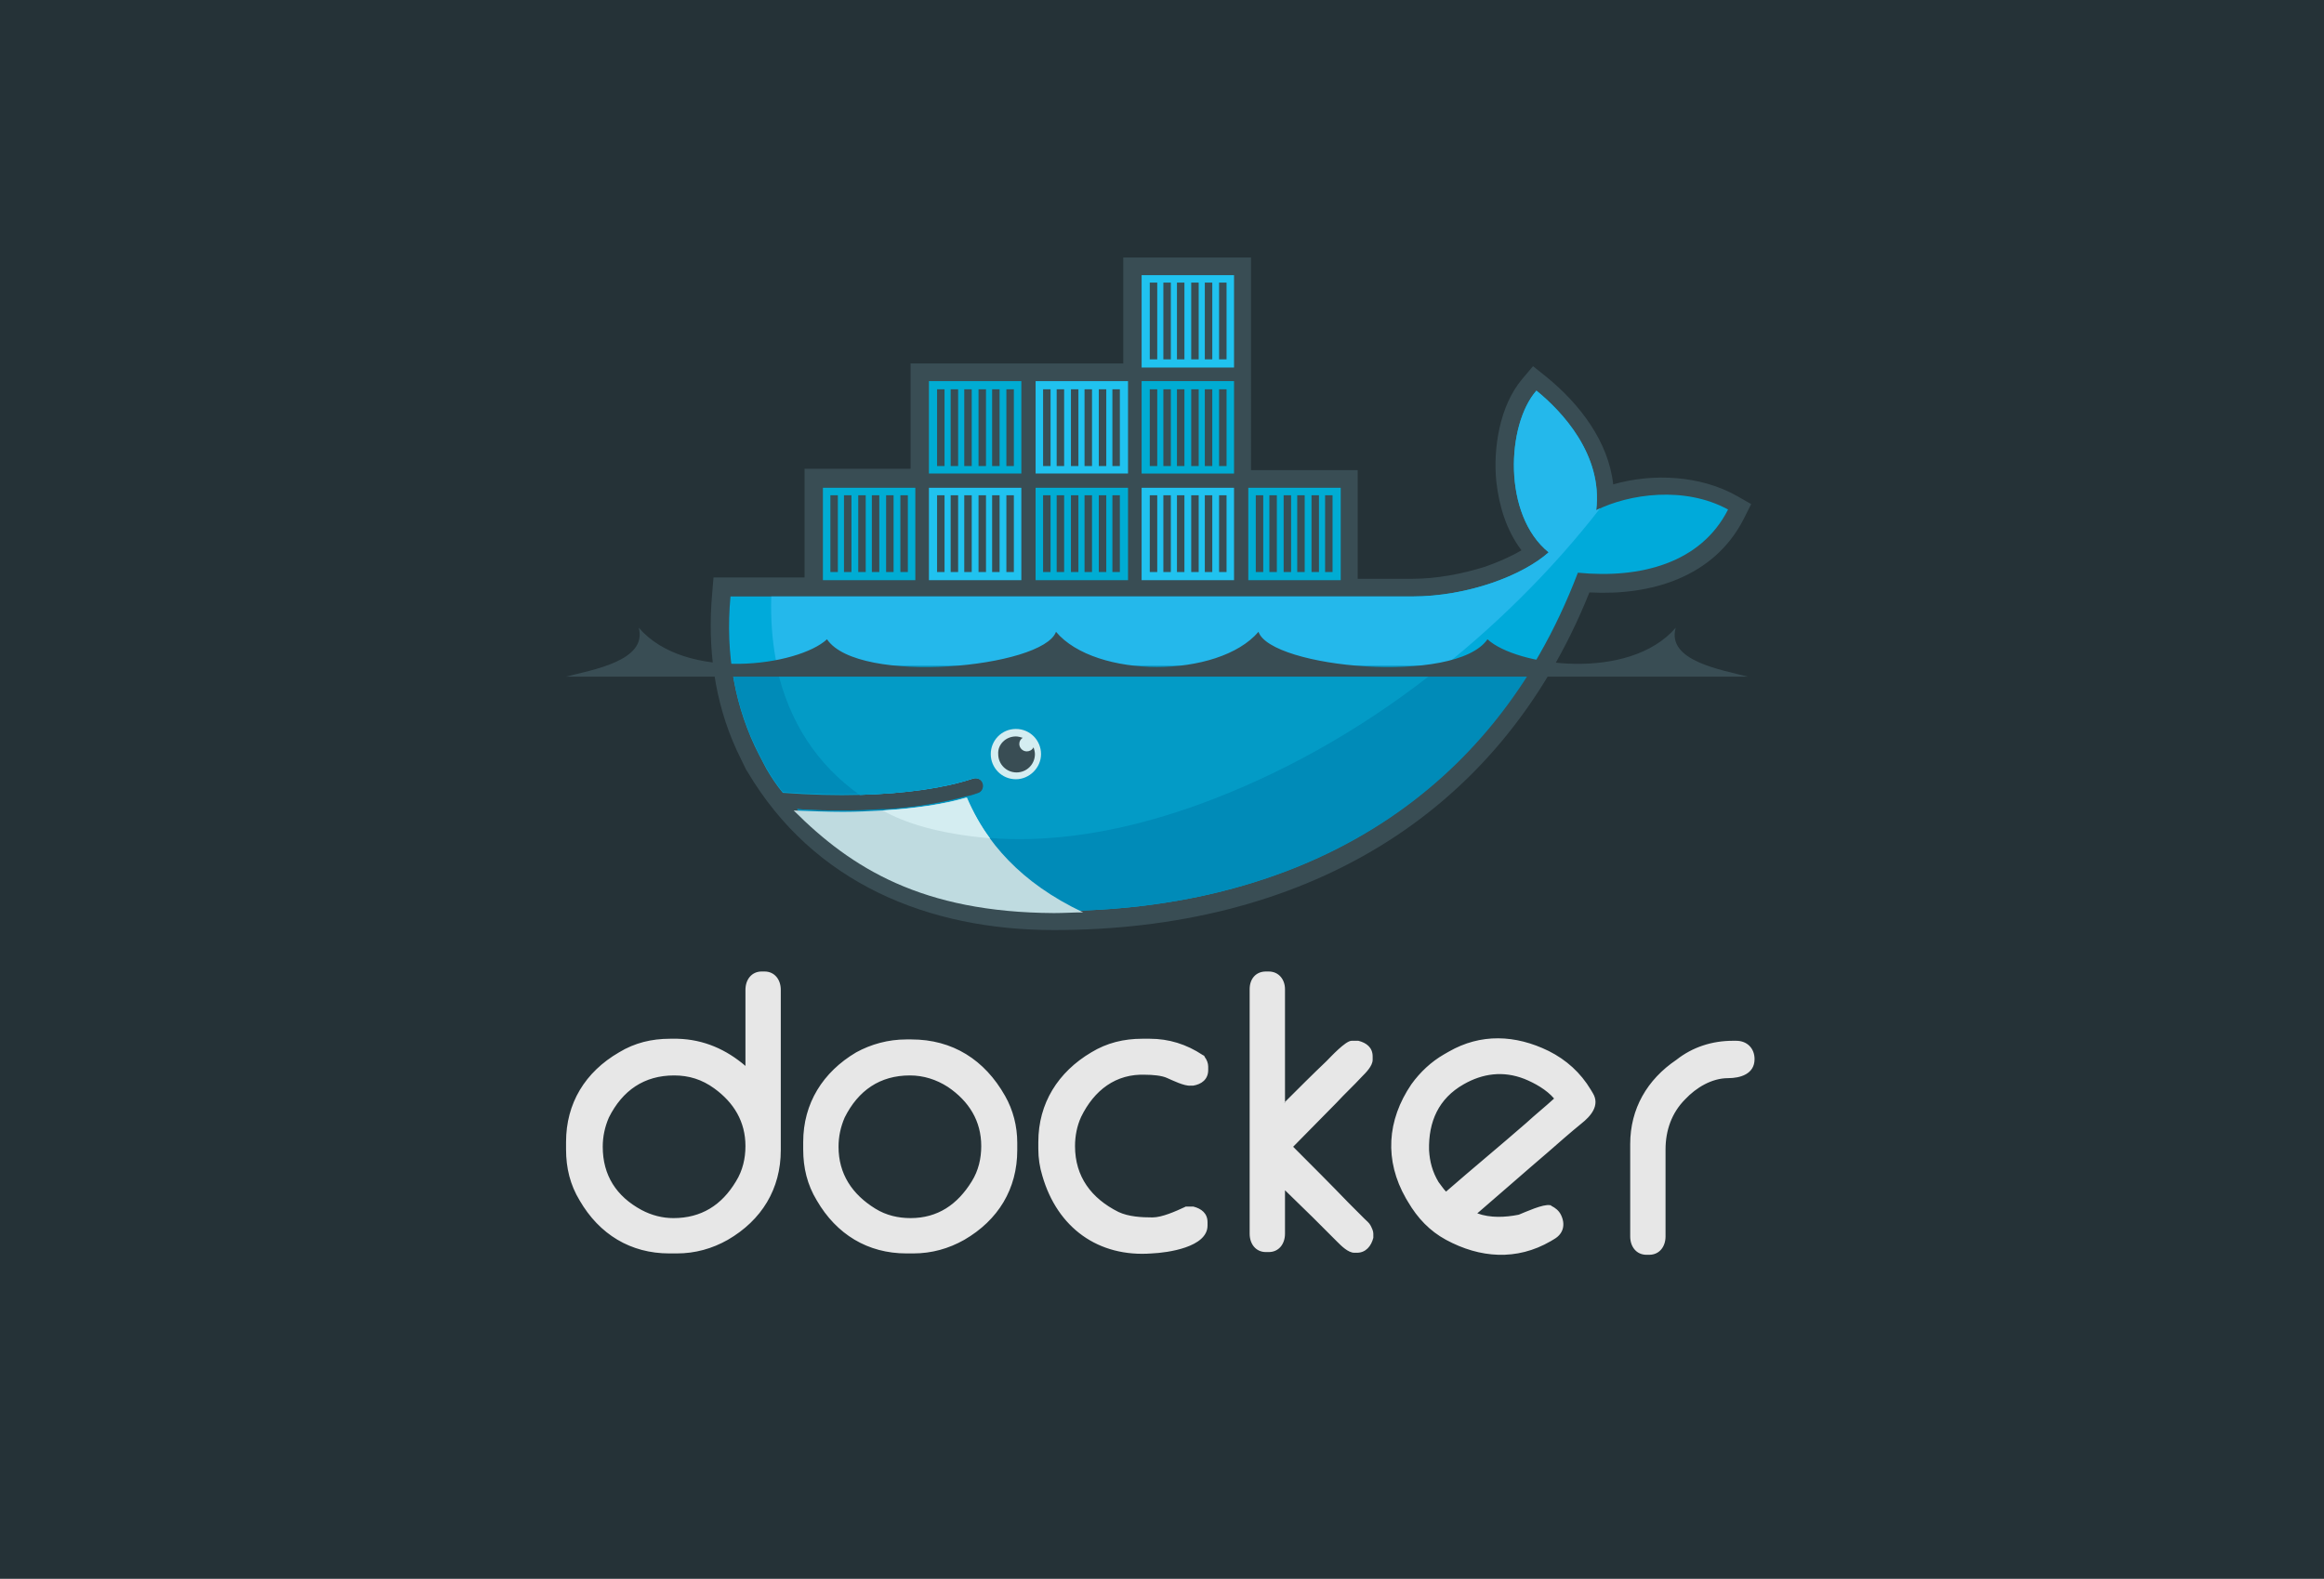 <?xml version="1.0" encoding="utf-8"?>
<!-- Generator: Adobe Illustrator 22.1.0, SVG Export Plug-In . SVG Version: 6.00 Build 0)  -->
<svg version="1.1" id="Layer_1" xmlns="http://www.w3.org/2000/svg" xmlns:xlink="http://www.w3.org/1999/xlink" x="0px" y="0px"
	 viewBox="0 0 342 232.4" style="enable-background:new 0 0 342 232.4;" xml:space="preserve">
<style type="text/css">
	.st0{fill-rule:evenodd;clip-rule:evenodd;fill:#253237;}
	.st1{fill-rule:evenodd;clip-rule:evenodd;fill:#E7E7E7;}
	.st2{fill-rule:evenodd;clip-rule:evenodd;fill:#394D54;}
	.st3{fill:#00AADA;}
	.st4{fill:#24B8EB;}
	.st5{fill:#008BB8;}
	.st6{fill:#039BC6;}
	.st7{display:none;}
	.st8{display:inline;fill:#394D54;}
	.st9{fill-rule:evenodd;clip-rule:evenodd;fill:#00ACD3;}
	.st10{fill-rule:evenodd;clip-rule:evenodd;fill:#20C2EF;}
	.st11{fill-rule:evenodd;clip-rule:evenodd;fill:#D4EDF1;}
	.st12{fill:#BFDBE0;}
	.st13{fill:#D4EDF1;}
</style>
<title>php</title>
<rect x="0" y="0" class="st0" width="342" height="232.4"/>
<g>
	<path id="docker_1_" class="st1" d="M212.8,175.4c3.9-3.4,7.9-6.7,11.8-10.1c1.3-1.2,2.8-2.4,4.1-3.6c-1.1-1.3-2.9-2.3-4.4-2.9
		c-3.1-1.2-6.1-0.8-8.9,0.8c-3.7,2.1-5.2,5.5-5.1,9.7c0.1,1.7,0.5,3.2,1.4,4.7C212.1,174.5,212.4,175,212.8,175.4 M217.4,178.6
		c1.9,0.7,4.1,0.6,6.1,0.2c1-0.4,3.6-1.6,4.6-1.4l0.1,0l0.1,0.1c0.6,0.3,1.1,0.7,1.4,1.3c0.7,1.4,0.4,2.8-1,3.6l-0.5,0.3
		c-5,2.9-10.4,2.5-15.4-0.2c-2.4-1.3-4.2-3.2-5.6-5.6l-0.3-0.5c-3.2-5.6-2.8-11.5,0.8-16.8c1.3-1.8,2.9-3.3,4.8-4.4l0.7-0.4
		c4.7-2.7,9.8-2.5,14.7-0.1c2.6,1.3,4.7,3.2,6.2,5.7l0.3,0.5c1.1,1.8-0.3,3.4-1.7,4.5c-1.6,1.3-3.3,2.8-4.9,4.2
		C224.4,172.5,220.9,175.6,217.4,178.6z M255,153.2h0.5c1.6,0,2.7,1.1,2.7,2.7c0,2.2-2.1,2.8-3.9,2.8c-2.4,0-4.7,1.4-6.3,3.1
		c-2,2-2.9,4.6-2.9,7.4v12.8c0,1.5-0.9,2.7-2.4,2.7h-0.4c-1.5,0-2.4-1.2-2.4-2.7v-13.6c0-5.2,2.5-9.5,6.8-12.4
		C249.1,154.1,252,153.2,255,153.2z M189,162.3c2.1-2.1,4.1-4.1,6.2-6.1c0.6-0.6,2.8-3,3.7-3h0.9l0.1,0c1.2,0.3,2.1,1,2.1,2.3v0.5
		c0,0.9-1,1.9-1.6,2.5c-1.2,1.3-2.5,2.5-3.7,3.8l-6.4,6.5c2.8,2.8,5.5,5.5,8.2,8.3c0.8,0.8,1.5,1.5,2.3,2.3c0.3,0.3,0.7,0.6,0.9,1
		c0.2,0.4,0.4,0.8,0.4,1.2v0.5l0,0.1c-0.3,1.2-1.1,2.2-2.4,2.2h-0.4c-0.9,0-1.9-1-2.5-1.6c-1.2-1.2-2.4-2.4-3.6-3.6l-4.1-4v6.4
		c0,1.5-0.9,2.7-2.4,2.7h-0.4c-1.5,0-2.4-1.2-2.4-2.7v-36c0-1.5,0.9-2.6,2.4-2.6h0.4c1.5,0,2.4,1.2,2.4,2.6V162.3z M171.8,158.7
		c-0.8-0.4-2.3-0.5-3.2-0.5c-4.4-0.2-7.6,2.3-9.5,6.2c-0.6,1.3-0.9,2.8-0.9,4.3c0,4.5,2.4,7.7,6.4,9.7c1.5,0.7,3.4,0.8,5,0.8
		c1.4,0,3.4-0.9,4.7-1.5l0.2-0.1h1l0.1,0c1.2,0.3,2.1,1,2.1,2.3v0.5c0,3.2-5.9,4-8.2,4.1c-7.9,0.6-13.9-3.8-16.1-11.4
		c-0.4-1.3-0.6-2.6-0.6-4v-1c0-5.7,2.9-10.3,7.8-13.2c2.3-1.4,4.8-2,7.5-2h1.1c2.8,0,5.4,0.8,7.8,2.4l0.2,0.1l0.1,0.2
		c0.3,0.4,0.5,0.9,0.5,1.4v0.5c0,1.4-1,2.1-2.2,2.3l-0.1,0h-0.3C174.3,159.9,172.5,159,171.8,158.7z M123.4,168.8c0,4,2,7,5.4,9.1
		c1.6,1,3.4,1.4,5.2,1.4c4,0,6.9-2,9-5.4c1-1.6,1.4-3.4,1.4-5.2c0-3.7-1.8-6.6-4.9-8.7c-1.7-1.1-3.6-1.7-5.6-1.7
		c-4.4,0-7.6,2.2-9.6,6.2C123.7,165.9,123.4,167.3,123.4,168.8z M133.4,153h0.7c6.1,0,10.8,3,13.8,8.3c1.2,2.1,1.8,4.5,1.8,6.9v1.1
		c0,5.7-2.8,10.3-7.8,13.2c-2.3,1.3-4.8,2-7.5,2h-1c-5.7,0-10.3-2.8-13.2-7.8c-1.4-2.3-2-4.8-2-7.5v-1.1c0-5.7,2.9-10.3,7.8-13.2
		C128.2,153.7,130.7,153,133.4,153z M88.7,168.8c0,4.2,2,7.3,5.7,9.3c1.5,0.8,3.1,1.2,4.7,1.2c4.1,0,7.1-1.9,9.2-5.4
		c1-1.6,1.4-3.4,1.4-5.2c0-3.6-1.7-6.4-4.6-8.5c-1.8-1.3-3.7-1.9-5.9-1.9c-4.4,0-7.6,2.2-9.6,6.2C89,165.9,88.7,167.3,88.7,168.8z
		 M109.7,156.9v-11.2c0-1.5,0.9-2.7,2.4-2.7h0.4c1.5,0,2.4,1.2,2.4,2.7v23.6c0,5.7-2.8,10.3-7.8,13.2c-2.3,1.3-4.8,2-7.5,2h-1.1
		c-5.7,0-10.3-2.8-13.2-7.8c-1.4-2.3-2-4.8-2-7.5v-1.1c0-5.7,2.8-10.3,7.8-13.2c2.3-1.4,4.8-2,7.5-2h1.1
		C103.6,153,106.9,154.5,109.7,156.9z"/>
	<path id="outline_1_" class="st2" d="M184.2,69.2h15.6v16h7.9c3.7,0,7.4-0.7,10.9-1.8c1.7-0.6,3.6-1.4,5.3-2.4
		c-2.2-2.9-3.3-6.5-3.7-10.1c-0.5-4.9,0.5-11.2,3.8-15.1l1.6-1.9l2,1.6c4.9,4,9.1,9.5,9.8,15.8c5.9-1.7,12.9-1.3,18.2,1.7l2.1,1.2
		l-1.1,2.2c-4.4,8.6-13.7,11.3-22.7,10.8c-13.5,33.7-43,49.7-78.8,49.7c-18.5,0-35.4-6.9-45.1-23.3l-0.2-0.3l-1.4-2.9
		c-3.3-7.2-4.3-15.1-3.6-23l0.2-2.4h13.4v-16h15.6V53.5h31.3V37.9h18.8V69.2z"/>
	<g id="body_colors_1_">
		<path class="st3" d="M234.9,75.1c1-8.2-5.1-14.6-8.8-17.6c-4.4,5-5,18.3,1.8,23.8c-3.8,3.4-11.9,6.5-20.1,6.5H107.5
			c-0.8,8.6,0.7,16.5,4.2,23.3l1.1,2.1c0.7,1.2,1.5,2.4,2.4,3.5h0c4.1,0.3,7.9,0.4,11.4,0.3c0,0,0,0,0,0c6.8-0.2,12.4-1,16.6-2.4
			c0.6-0.2,1.3,0.1,1.5,0.7c0.2,0.6-0.1,1.3-0.7,1.5c-0.6,0.2-1.1,0.4-1.8,0.5c0,0,0,0,0,0c-3.3,0.9-6.9,1.6-11.5,1.9
			c0.3,0-0.3,0-0.3,0c-0.2,0-0.4,0-0.5,0c-1.8,0.1-3.8,0.1-5.8,0.1c-2.2,0-4.3,0-6.7-0.2l-0.1,0c8.4,9.4,21.4,15,37.8,15
			c34.7,0,64-15.4,77.1-49.8c9.2,0.9,18.1-1.4,22.1-9.3C247.9,71.5,239.7,72.7,234.9,75.1z"/>
		<path class="st4" d="M234.9,75.1c1-8.2-5.1-14.6-8.8-17.6c-4.4,5-5,18.3,1.8,23.8c-3.8,3.4-11.9,6.5-20.1,6.5h-94.3
			c-0.4,13.2,4.5,23.2,13.1,29.2c0,0,0,0,0,0c6.8-0.2,12.4-1,16.6-2.4c0.6-0.2,1.3,0.1,1.5,0.7c0.2,0.6-0.1,1.3-0.7,1.5
			c-0.6,0.2-1.1,0.4-1.8,0.5c0,0,0,0,0,0c-3.3,0.9-7.2,1.7-11.8,2c0,0-0.1-0.1-0.1-0.1c11.8,6,28.9,6,48.5-1.5
			c22-8.4,42.4-24.5,56.7-42.9C235.3,74.9,235.1,75,234.9,75.1z"/>
		<path class="st5" d="M107.7,98.2c0.6,4.6,2,8.9,4,12.8l1.1,2.1c0.7,1.2,1.5,2.4,2.4,3.5c4.1,0.3,7.9,0.4,11.4,0.3
			c6.8-0.2,12.4-1,16.6-2.4c0.6-0.2,1.3,0.1,1.5,0.7c0.2,0.6-0.1,1.3-0.7,1.5c-0.6,0.2-1.1,0.4-1.8,0.5c0,0,0,0,0,0
			c-3.3,0.9-7.2,1.6-11.8,1.9c-0.2,0-0.4,0-0.6,0c-1.8,0.1-3.7,0.2-5.7,0.2c-2.2,0-4.4,0-6.8-0.2c8.4,9.4,21.5,15,37.9,15
			c29.7,0,55.5-11.3,70.5-36.1H107.7z"/>
		<path class="st6" d="M114.3,98.2c1.8,8.1,6,14.4,12.2,18.8c6.8-0.2,12.4-1,16.6-2.4c0.6-0.2,1.3,0.1,1.5,0.7
			c0.2,0.6-0.1,1.3-0.7,1.5c-0.6,0.2-1.1,0.4-1.8,0.5c0,0,0,0,0,0c-3.3,0.9-7.3,1.6-11.9,1.9c11.8,6,28.8,6,48.4-1.6
			c11.9-4.6,23.3-11.3,33.5-19.5H114.3z"/>
	</g>
	<g class="st7">
		<path class="st8" d="M124.1,119.4c2,0,3.9-0.1,5.7-0.2c0.2,0,0.3,0,0.5,0c0,0,0,0,0,0c4.6-0.3,8.6-0.9,11.9-1.8c0,0,0,0,0,0
			c0.6-0.2,1.2-0.4,1.8-0.5c0.6-0.2,1-0.9,0.7-1.5c-0.2-0.6-0.9-1-1.5-0.7c-4.2,1.5-9.8,2.3-16.6,2.4c0,0,0,0,0,0
			c-3.5,0.1-7.3,0-11.4-0.3h0c-0.2,0-0.4,0-0.6,0c-0.7,0-1.2,0.5-1.3,1.1c0,0.7,0.5,1.2,1.1,1.3c0.8,0.1,1.7,0.1,2.5,0.2
			c0.1,0,0.3,0,0.4,0l0,0C119.6,119.4,121.9,119.4,124.1,119.4z"/>
	</g>
	<g id="Containers_1_">
		<path class="st9" d="M132.5,72.9h1.1v11.3h-1.1V72.9z M130.4,72.9h1.1v11.3h-1.1V72.9z M128.3,72.9h1.1v11.3h-1.1V72.9z
			 M126.3,72.9h1.1v11.3h-1.1V72.9z M124.2,72.9h1.1v11.3h-1.1V72.9z M122.2,72.9h1.1v11.3h-1.1V72.9z M121.1,71.8h13.6v13.6h-13.6
			V71.8z"/>
		<path class="st9" d="M148.1,57.3h1.1v11.3h-1.1V57.3z M146,57.3h1.1v11.3H146V57.3z M144,57.3h1.1v11.3H144V57.3z M141.9,57.3h1.1
			v11.3h-1.1V57.3z M139.9,57.3h1.1v11.3h-1.1V57.3z M137.9,57.3h1.1v11.3h-1.1V57.3z M136.7,56.1h13.6v13.6h-13.6V56.1z"/>
		<path class="st10" d="M148.1,72.9h1.1v11.3h-1.1V72.9z M146,72.9h1.1v11.3H146V72.9z M144,72.9h1.1v11.3H144V72.9z M141.9,72.9
			h1.1v11.3h-1.1V72.9z M139.9,72.9h1.1v11.3h-1.1V72.9z M137.9,72.9h1.1v11.3h-1.1V72.9z M136.7,71.8h13.6v13.6h-13.6V71.8z"/>
		<path class="st9" d="M163.7,72.9h1.1v11.3h-1.1V72.9z M161.7,72.9h1.1v11.3h-1.1V72.9z M159.6,72.9h1.1v11.3h-1.1V72.9z
			 M157.6,72.9h1.1v11.3h-1.1V72.9z M155.5,72.9h1.1v11.3h-1.1V72.9z M153.5,72.9h1.1v11.3h-1.1V72.9z M152.4,71.8h13.6v13.6h-13.6
			V71.8z"/>
		<path class="st10" d="M163.7,57.3h1.1v11.3h-1.1V57.3z M161.7,57.3h1.1v11.3h-1.1V57.3z M159.6,57.3h1.1v11.3h-1.1V57.3z
			 M157.6,57.3h1.1v11.3h-1.1V57.3z M155.5,57.3h1.1v11.3h-1.1V57.3z M153.5,57.3h1.1v11.3h-1.1V57.3z M152.4,56.1h13.6v13.6h-13.6
			V56.1z"/>
		<path class="st10" d="M179.4,72.9h1.1v11.3h-1.1V72.9z M177.3,72.9h1.1v11.3h-1.1V72.9z M175.3,72.9h1.1v11.3h-1.1V72.9z
			 M173.2,72.9h1.1v11.3h-1.1V72.9z M171.2,72.9h1.1v11.3h-1.1V72.9z M169.2,72.9h1.1v11.3h-1.1V72.9z M168,71.8h13.6v13.6H168V71.8
			z"/>
		<path class="st9" d="M179.4,57.3h1.1v11.3h-1.1V57.3z M177.3,57.3h1.1v11.3h-1.1V57.3z M175.3,57.3h1.1v11.3h-1.1V57.3z
			 M173.2,57.3h1.1v11.3h-1.1V57.3z M171.2,57.3h1.1v11.3h-1.1V57.3z M169.2,57.3h1.1v11.3h-1.1V57.3z M168,56.1h13.6v13.6H168V56.1
			z"/>
		<path class="st10" d="M179.4,41.6h1.1v11.3h-1.1V41.6z M177.3,41.6h1.1v11.3h-1.1V41.6z M175.3,41.6h1.1v11.3h-1.1V41.6z
			 M173.2,41.6h1.1v11.3h-1.1V41.6z M171.2,41.6h1.1v11.3h-1.1V41.6z M169.2,41.6h1.1v11.3h-1.1V41.6z M168,40.5h13.6v13.6H168V40.5
			z"/>
		<path class="st9" d="M195,72.9h1.1v11.3H195V72.9z M193,72.9h1.1v11.3H193V72.9z M190.9,72.9h1.1v11.3h-1.1V72.9z M188.9,72.9h1.1
			v11.3h-1.1V72.9z M186.8,72.9h1.1v11.3h-1.1V72.9z M184.8,72.9h1.1v11.3h-1.1V72.9z M183.7,71.8h13.6v13.6h-13.6V71.8z"/>
	</g>
	<path class="st11" d="M149.5,107.3c2.1,0,3.7,1.7,3.7,3.7s-1.7,3.7-3.7,3.7c-2.1,0-3.7-1.7-3.7-3.7S147.4,107.3,149.5,107.3"/>
	<path class="st2" d="M149.5,108.4c0.3,0,0.7,0.1,1,0.2c-0.3,0.2-0.5,0.5-0.5,0.9c0,0.6,0.5,1.1,1.1,1.1c0.4,0,0.8-0.2,1-0.6
		c0.1,0.3,0.2,0.7,0.2,1c0,1.5-1.2,2.7-2.7,2.7c-1.5,0-2.7-1.2-2.7-2.7C146.8,109.6,148,108.4,149.5,108.4"/>
	<path class="st2" d="M83.3,99.6h81.9h10.1h81.9c-3.8-1-12-2.3-10.6-7.2c-6.9,8-23.5,5.6-27.7,1.7c-4.7,6.8-31.9,4.2-33.7-1.1
		c-5.9,6.9-24,6.9-29.8,0c-1.9,5.3-29.1,7.9-33.7,1.1c-4.2,3.9-20.8,6.3-27.7-1.7C95.3,97.3,87.1,98.6,83.3,99.6"/>
	<path class="st12" d="M159.4,134.3c-9.3-4.4-14.3-10.4-17.2-16.9c-3.4,1-7.6,1.6-12.4,1.9c-1.8,0.1-3.7,0.2-5.7,0.2
		c-2.3,0-4.7-0.1-7.3-0.2c8.5,8.5,18.9,15,38.3,15.1C156.6,134.4,158,134.3,159.4,134.3z"/>
	<path class="st13" d="M145.7,123.4c-1.3-1.7-2.5-3.9-3.4-6c-3.4,1-7.6,1.6-12.4,1.9C133.1,121.1,137.9,122.7,145.7,123.4z"/>
</g>
</svg>

